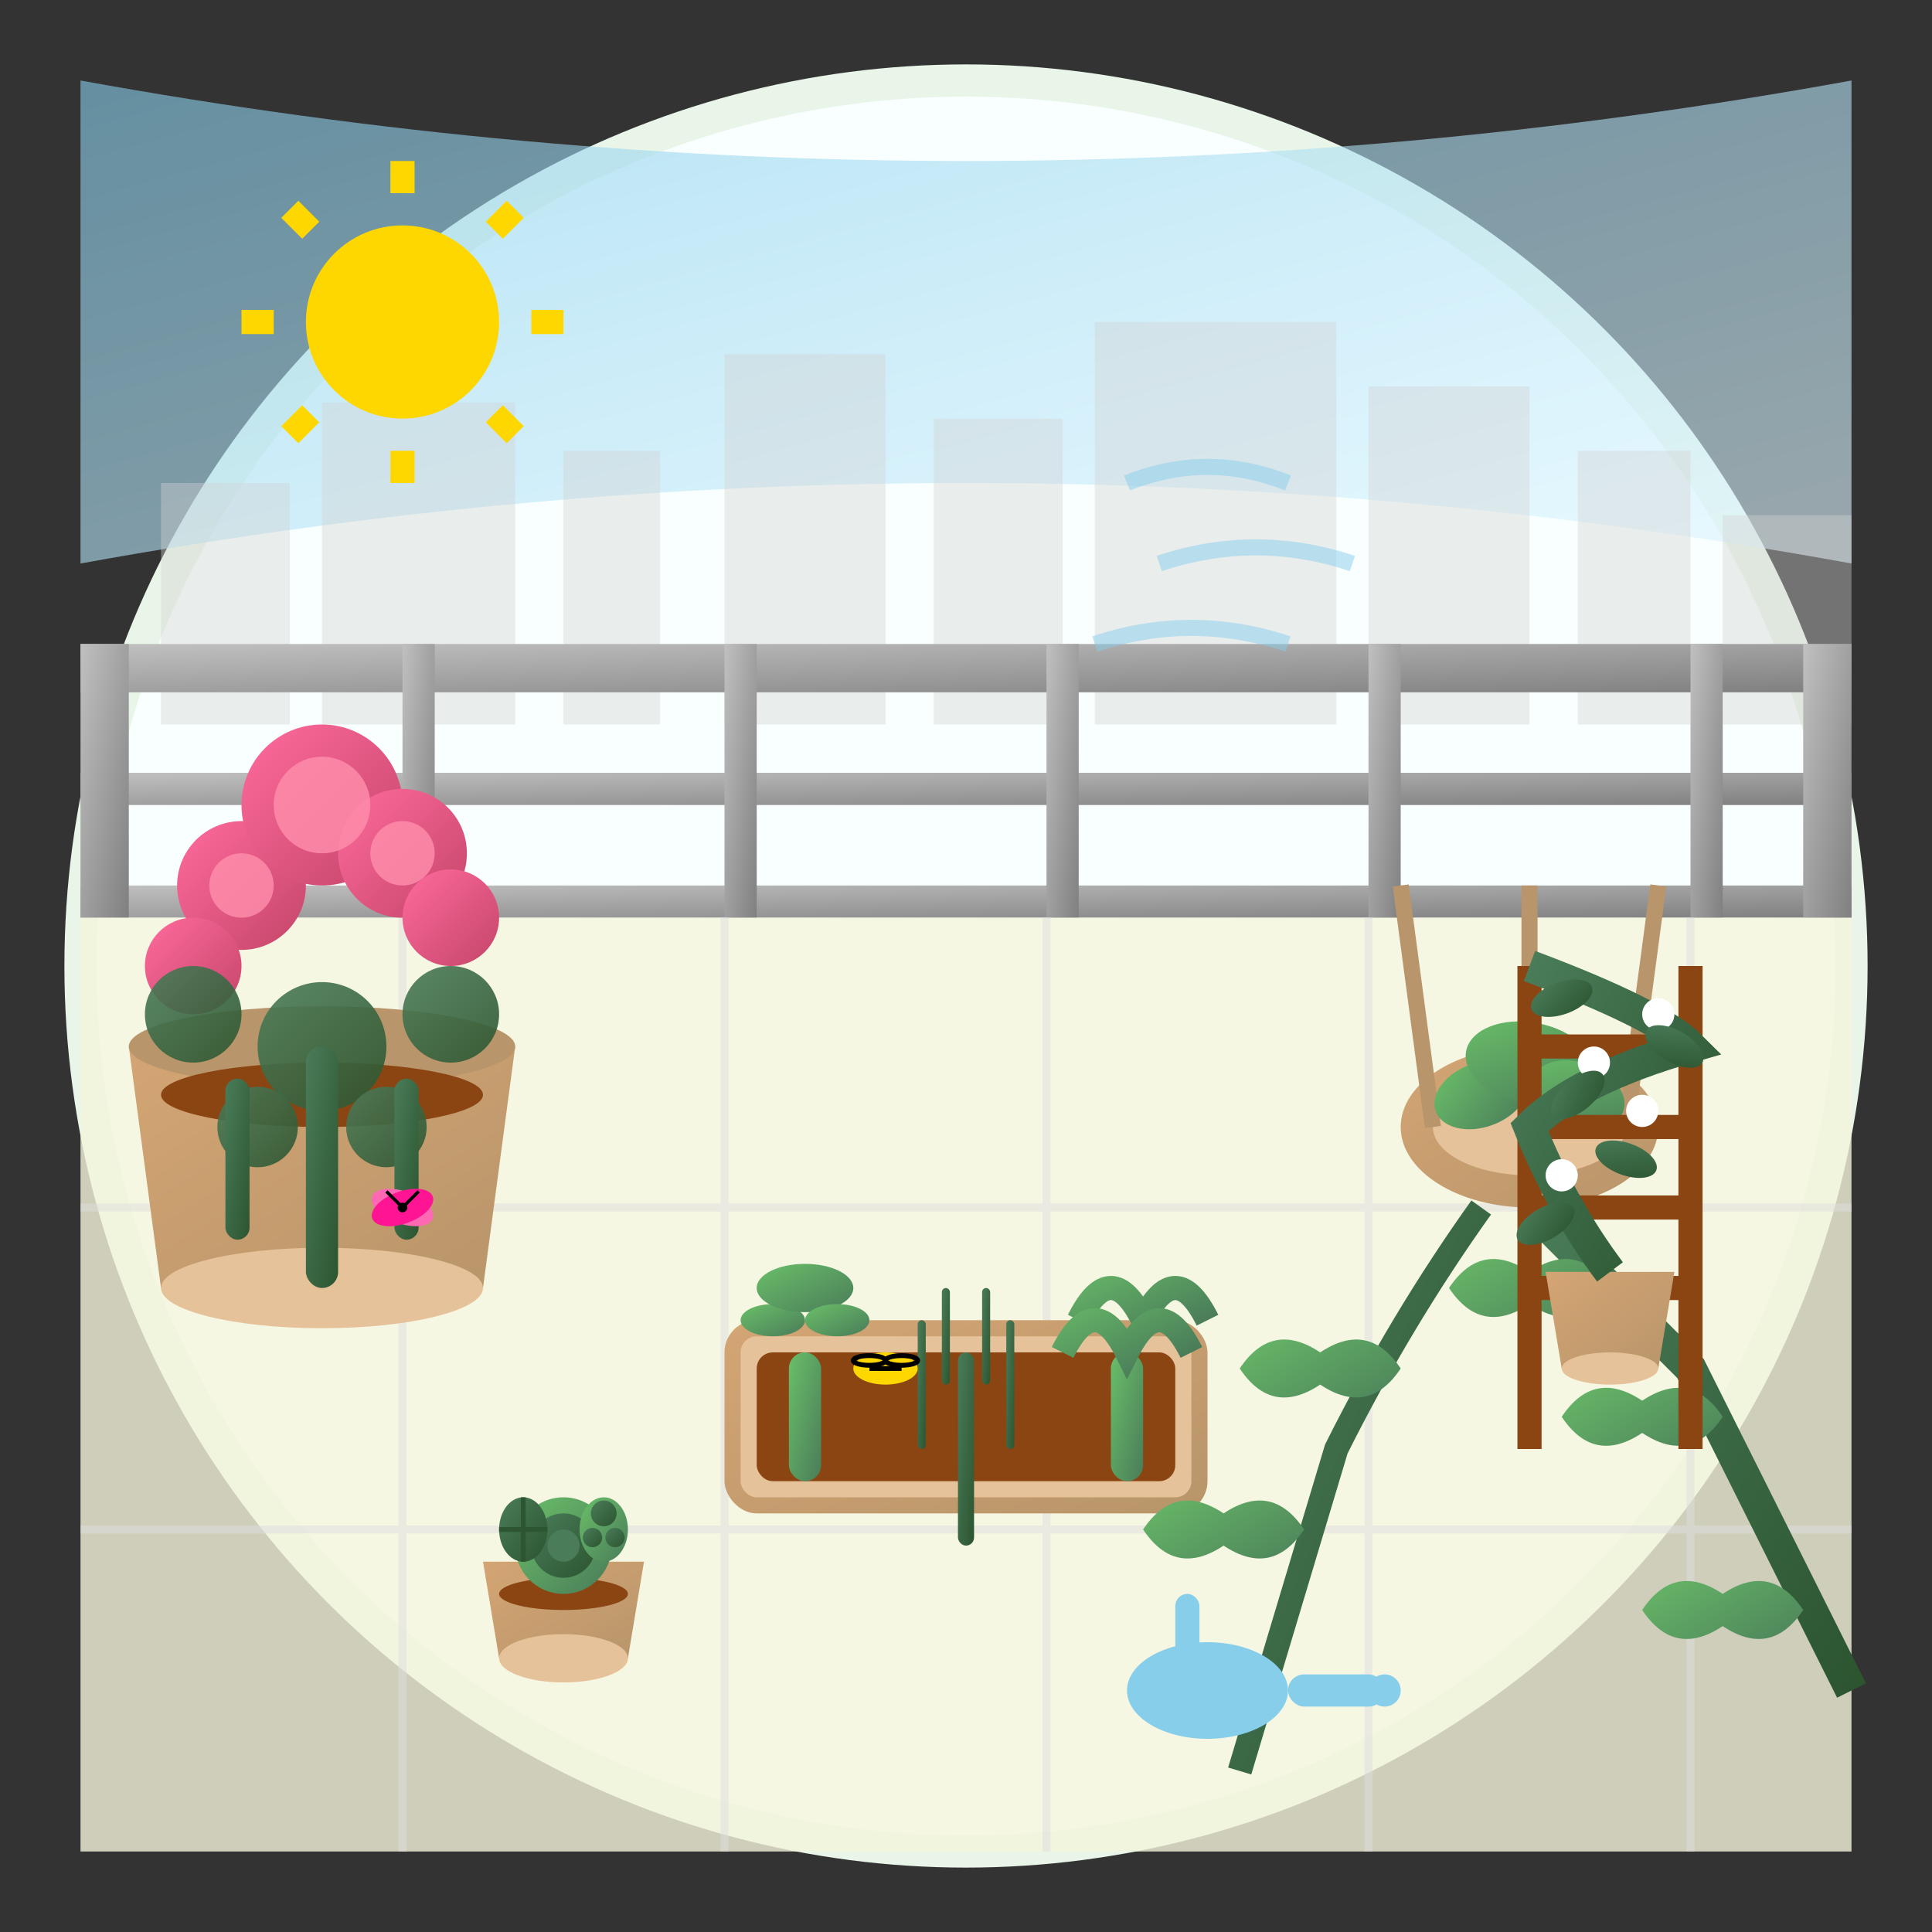 <svg xmlns="http://www.w3.org/2000/svg" viewBox="0 0 120 120" width="120" height="120">
  <rect x="0" y="0" width="120" height="120" fill="#333333" stroke="none"/>
  <defs>
    <linearGradient id="railingGradient" x1="0%" y1="0%" x2="100%" y2="100%">
      <stop offset="0%" style="stop-color:#c0c0c0;stop-opacity:1" />
      <stop offset="100%" style="stop-color:#808080;stop-opacity:1" />
    </linearGradient>
    <linearGradient id="potGradient" x1="0%" y1="0%" x2="100%" y2="100%">
      <stop offset="0%" style="stop-color:#d4a574;stop-opacity:1" />
      <stop offset="100%" style="stop-color:#b8956a;stop-opacity:1" />
    </linearGradient>
    <linearGradient id="geraniumGradient" x1="0%" y1="0%" x2="100%" y2="100%">
      <stop offset="0%" style="stop-color:#ff6b9d;stop-opacity:1" />
      <stop offset="100%" style="stop-color:#c44569;stop-opacity:1" />
    </linearGradient>
    <linearGradient id="leafGradient" x1="0%" y1="0%" x2="100%" y2="100%">
      <stop offset="0%" style="stop-color:#4a7c59;stop-opacity:1" />
      <stop offset="100%" style="stop-color:#2c5530;stop-opacity:1" />
    </linearGradient>
    <linearGradient id="herbGradient" x1="0%" y1="0%" x2="100%" y2="100%">
      <stop offset="0%" style="stop-color:#6abf69;stop-opacity:1" />
      <stop offset="100%" style="stop-color:#4a7c59;stop-opacity:1" />
    </linearGradient>
    <linearGradient id="skyGradient" x1="0%" y1="0%" x2="100%" y2="100%">
      <stop offset="0%" style="stop-color:#87ceeb;stop-opacity:1" />
      <stop offset="100%" style="stop-color:#e0f6ff;stop-opacity:1" />
    </linearGradient>
  </defs>
  
  <!-- Background circle -->
  <circle cx="60" cy="60" r="55" fill="#f8fffe" stroke="#e8f5e8" stroke-width="2"/>
  
  <!-- Sky background -->
  <path d="M 5,5 Q 60,15 115,5 L 115,35 Q 60,25 5,35 Z" fill="url(#skyGradient)" opacity="0.6"/>
  
  <!-- Roman cityscape silhouette in background -->
  <g fill="#d3d3d3" opacity="0.4">
    <rect x="10" y="30" width="8" height="15"/>
    <rect x="20" y="25" width="12" height="20"/>
    <rect x="35" y="28" width="6" height="17"/>
    <rect x="45" y="22" width="10" height="23"/>
    <rect x="58" y="26" width="8" height="19"/>
    <rect x="68" y="20" width="15" height="25"/>
    <rect x="85" y="24" width="10" height="21"/>
    <rect x="98" y="28" width="7" height="17"/>
    <rect x="107" y="32" width="8" height="13"/>
  </g>
  
  <!-- Balcony railing -->
  <g transform="translate(0,40)">
    <!-- Horizontal railing bars -->
    <rect x="5" y="0" width="110" height="3" fill="url(#railingGradient)"/>
    <rect x="5" y="8" width="110" height="2" fill="url(#railingGradient)"/>
    <rect x="5" y="15" width="110" height="2" fill="url(#railingGradient)"/>
    
    <!-- Vertical posts -->
    <rect x="5" y="0" width="3" height="17" fill="url(#railingGradient)"/>
    <rect x="25" y="0" width="2" height="17" fill="url(#railingGradient)"/>
    <rect x="45" y="0" width="2" height="17" fill="url(#railingGradient)"/>
    <rect x="65" y="0" width="2" height="17" fill="url(#railingGradient)"/>
    <rect x="85" y="0" width="2" height="17" fill="url(#railingGradient)"/>
    <rect x="105" y="0" width="2" height="17" fill="url(#railingGradient)"/>
    <rect x="112" y="0" width="3" height="17" fill="url(#railingGradient)"/>
  </g>
  
  <!-- Balcony floor -->
  <rect x="5" y="57" width="110" height="58" fill="#f5f5dc" opacity="0.8"/>
  <!-- Floor tiles pattern -->
  <g stroke="#ddd" stroke-width="0.5" opacity="0.5">
    <line x1="25" y1="57" x2="25" y2="115"/>
    <line x1="45" y1="57" x2="45" y2="115"/>
    <line x1="65" y1="57" x2="65" y2="115"/>
    <line x1="85" y1="57" x2="85" y2="115"/>
    <line x1="105" y1="57" x2="105" y2="115"/>
    <line x1="5" y1="75" x2="115" y2="75"/>
    <line x1="5" y1="95" x2="115" y2="95"/>
  </g>
  
  <!-- Large geranium planter (left side) -->
  <g transform="translate(20,85)">
    <!-- Large decorative planter -->
    <path d="M -10,-5 L -12,-20 L 12,-20 L 10,-5 Z" fill="url(#potGradient)"/>
    <ellipse cx="0" cy="-5" rx="10" ry="2.5" fill="#e6c29a"/>
    <ellipse cx="0" cy="-20" rx="12" ry="2.5" fill="#b8956a"/>
    
    <!-- Soil -->
    <ellipse cx="0" cy="-17" rx="10" ry="2" fill="#8b4513"/>
    
    <!-- Geranium flowers -->
    <g fill="url(#geraniumGradient)">
      <!-- Flower clusters -->
      <circle cx="-5" cy="-30" r="4"/>
      <circle cx="0" cy="-35" r="5"/>
      <circle cx="5" cy="-32" r="4"/>
      <circle cx="-8" cy="-25" r="3"/>
      <circle cx="8" cy="-28" r="3"/>
      
      <!-- Individual flower details -->
      <circle cx="-5" cy="-30" r="2" fill="#ff8fab" opacity="0.8"/>
      <circle cx="0" cy="-35" r="3" fill="#ff8fab" opacity="0.8"/>
      <circle cx="5" cy="-32" r="2" fill="#ff8fab" opacity="0.8"/>
    </g>
    
    <!-- Geranium leaves -->
    <g fill="url(#leafGradient)">
      <circle cx="-8" cy="-22" r="3" opacity="0.9"/>
      <circle cx="0" cy="-20" r="4" opacity="0.9"/>
      <circle cx="8" cy="-22" r="3" opacity="0.9"/>
      <circle cx="-4" cy="-15" r="2.5" opacity="0.9"/>
      <circle cx="4" cy="-15" r="2.5" opacity="0.9"/>
    </g>
    
    <!-- Stems -->
    <rect x="-1" y="-20" width="2" height="15" fill="url(#leafGradient)" rx="1"/>
    <rect x="-6" y="-18" width="1.5" height="10" fill="url(#leafGradient)" rx="0.75"/>
    <rect x="4.5" y="-18" width="1.5" height="10" fill="url(#leafGradient)" rx="0.75"/>
  </g>
  
  <!-- Herb garden in rectangular planter (center) -->
  <g transform="translate(60,90)">
    <!-- Long rectangular planter -->
    <rect x="-15" y="-8" width="30" height="12" rx="2" fill="url(#potGradient)"/>
    <rect x="-14" y="-7" width="28" height="10" rx="1" fill="#e6c29a"/>
    
    <!-- Soil -->
    <rect x="-13" y="-6" width="26" height="8" rx="1" fill="#8b4513"/>
    
    <!-- Different herbs -->
    <!-- Basil (left section) -->
    <g transform="translate(-10,0)">
      <rect x="-1" y="-6" width="2" height="8" fill="url(#herbGradient)" rx="1"/>
      <ellipse cx="-2" cy="-8" rx="2" ry="1" fill="url(#herbGradient)"/>
      <ellipse cx="0" cy="-10" rx="3" ry="1.5" fill="url(#herbGradient)"/>
      <ellipse cx="2" cy="-8" rx="2" ry="1" fill="url(#herbGradient)"/>
    </g>
    
    <!-- Rosemary (center) -->
    <g transform="translate(0,0)">
      <rect x="-0.5" y="-6" width="1" height="12" fill="url(#leafGradient)" rx="0.5"/>
      <rect x="-3" y="-8" width="0.5" height="8" fill="url(#leafGradient)" rx="0.25"/>
      <rect x="2.5" y="-8" width="0.5" height="8" fill="url(#leafGradient)" rx="0.25"/>
      <rect x="-1.5" y="-10" width="0.5" height="6" fill="url(#leafGradient)" rx="0.25"/>
      <rect x="1" y="-10" width="0.5" height="6" fill="url(#leafGradient)" rx="0.25"/>
    </g>
    
    <!-- Parsley (right section) -->
    <g transform="translate(10,0)">
      <rect x="-1" y="-6" width="2" height="8" fill="url(#herbGradient)" rx="1"/>
      <path d="M -3,-8 Q -1,-12 1,-8 Q 3,-12 5,-8" stroke="url(#herbGradient)" stroke-width="1.5" fill="none"/>
      <path d="M -4,-6 Q -2,-10 0,-6 Q 2,-10 4,-6" stroke="url(#herbGradient)" stroke-width="1.5" fill="none"/>
    </g>
  </g>
  
  <!-- Hanging planter with trailing plants (right) -->
  <g transform="translate(95,70)">
    <!-- Hanging basket -->
    <ellipse cx="0" cy="0" rx="8" ry="5" fill="url(#potGradient)"/>
    <ellipse cx="0" cy="0" rx="6" ry="3" fill="#e6c29a"/>
    
    <!-- Hanging chains -->
    <g stroke="#b8956a" stroke-width="1">
      <line x1="-6" y1="0" x2="-8" y2="-15"/>
      <line x1="6" y1="0" x2="8" y2="-15"/>
      <line x1="0" y1="0" x2="0" y2="-15"/>
    </g>
    
    <!-- Trailing ivy/pothos -->
    <g fill="url(#herbGradient)">
      <!-- Main trailing stems -->
      <path d="M 0,5 Q 5,10 10,15 Q 15,25 20,35" stroke="url(#leafGradient)" stroke-width="2" fill="none"/>
      <path d="M -3,5 Q -8,12 -12,20 Q -15,30 -18,40" stroke="url(#leafGradient)" stroke-width="1.5" fill="none"/>
      
      <!-- Heart-shaped leaves along trails -->
      <path d="M 5,10 Q 3,7 0,9 Q -3,7 -5,10 Q -3,13 0,11 Q 3,13 5,10 Z"/>
      <path d="M 12,18 Q 10,15 7,17 Q 4,15 2,18 Q 4,21 7,19 Q 10,21 12,18 Z"/>
      <path d="M 17,30 Q 15,27 12,29 Q 9,27 7,30 Q 9,33 12,31 Q 15,33 17,30 Z"/>
      <path d="M -8,15 Q -10,12 -13,14 Q -16,12 -18,15 Q -16,18 -13,16 Q -10,18 -8,15 Z"/>
      <path d="M -14,25 Q -16,22 -19,24 Q -22,22 -24,25 Q -22,28 -19,26 Q -16,28 -14,25 Z"/>
      
      <!-- Upper plant in basket -->
      <ellipse cx="-3" cy="-2" rx="3" ry="2" transform="rotate(-20 -3 -2)"/>
      <ellipse cx="0" cy="-4" rx="4" ry="2.5" transform="rotate(10 0 -4)"/>
      <ellipse cx="3" cy="-2" rx="3" ry="2" transform="rotate(20 3 -2)"/>
    </g>
  </g>
  
  <!-- Small succulent arrangement (front left) -->
  <g transform="translate(35,105)">
    <!-- Small decorative pot -->
    <path d="M -4,-2 L -5,-8 L 5,-8 L 4,-2 Z" fill="url(#potGradient)"/>
    <ellipse cx="0" cy="-2" rx="4" ry="1.5" fill="#e6c29a"/>
    
    <!-- Soil -->
    <ellipse cx="0" cy="-6" rx="4" ry="1" fill="#8b4513"/>
    
    <!-- Various succulents -->
    <g fill="url(#herbGradient)">
      <!-- Echeveria rosette -->
      <circle cx="0" cy="-9" r="3"/>
      <circle cx="0" cy="-9" r="2" fill="url(#leafGradient)"/>
      <circle cx="0" cy="-9" r="1" fill="#4a7c59"/>
      
      <!-- Small barrel cactus -->
      <ellipse cx="-2.5" cy="-10" rx="1.5" ry="2" fill="url(#leafGradient)"/>
      <g stroke="#2c5530" stroke-width="0.3">
        <line x1="-2.5" y1="-12" x2="-2.5" y2="-8"/>
        <line x1="-4" y1="-10" x2="-1" y2="-10"/>
      </g>
      
      <!-- Jade plant -->
      <ellipse cx="2.5" cy="-10" rx="1.5" ry="2" fill="url(#herbGradient)"/>
      <circle cx="2.5" cy="-11" r="0.8" fill="url(#leafGradient)"/>
      <circle cx="1.8" cy="-9.5" r="0.6" fill="url(#leafGradient)"/>
      <circle cx="3.2" cy="-9.5" r="0.6" fill="url(#leafGradient)"/>
    </g>
  </g>
  
  <!-- Vertical trellis with climbing plant (back right) -->
  <g transform="translate(100,85)">
    <!-- Wooden trellis -->
    <g stroke="#8b4513" stroke-width="1.5" fill="none">
      <line x1="-5" y1="-25" x2="-5" y2="5"/>
      <line x1="5" y1="-25" x2="5" y2="5"/>
      <line x1="-5" y1="-20" x2="5" y2="-20"/>
      <line x1="-5" y1="-15" x2="5" y2="-15"/>
      <line x1="-5" y1="-10" x2="5" y2="-10"/>
      <line x1="-5" y1="-5" x2="5" y2="-5"/>
    </g>
    
    <!-- Small pot at base -->
    <path d="M -3,0 L -4,-6 L 4,-6 L 3,0 Z" fill="url(#potGradient)"/>
    <ellipse cx="0" cy="0" rx="3" ry="1" fill="#e6c29a"/>
    
    <!-- Climbing jasmine -->
    <g fill="url(#leafGradient)">
      <!-- Twining stem -->
      <path d="M 0,-6 Q -3,-10 -5,-15 Q -2,-18 5,-20 Q 3,-22 -5,-25" 
            stroke="url(#leafGradient)" stroke-width="2" fill="none"/>
      
      <!-- Small white jasmine flowers -->
      <g fill="#ffffff">
        <circle cx="-3" cy="-12" r="1"/>
        <circle cx="2" cy="-16" r="1"/>
        <circle cx="-1" cy="-19" r="1"/>
        <circle cx="3" cy="-22" r="1"/>
      </g>
      
      <!-- Small leaves along vine -->
      <ellipse cx="-4" cy="-9" rx="2" ry="1" transform="rotate(-30 -4 -9)"/>
      <ellipse cx="1" cy="-13" rx="2" ry="1" transform="rotate(20 1 -13)"/>
      <ellipse cx="-2" cy="-17" rx="2" ry="1" transform="rotate(-40 -2 -17)"/>
      <ellipse cx="4" cy="-20" rx="2" ry="1" transform="rotate(30 4 -20)"/>
      <ellipse cx="-3" cy="-23" rx="2" ry="1" transform="rotate(-20 -3 -23)"/>
    </g>
  </g>
  
  <!-- Watering can (tool) -->
  <g transform="translate(75,105)">
    <ellipse cx="0" cy="0" rx="5" ry="3" fill="#87ceeb"/>
    <rect x="5" y="-1" width="6" height="2" rx="1" fill="#87ceeb"/>
    <circle cx="11" cy="0" r="1" fill="#87ceeb"/>
    <rect x="-2" y="-6" width="1.5" height="6" rx="0.75" fill="#87ceeb"/>
  </g>
  
  <!-- Sun and weather elements -->
  <g transform="translate(25,20)">
    <circle cx="0" cy="0" r="6" fill="#ffd700"/>
    <g stroke="#ffd700" stroke-width="1.5">
      <line x1="0" y1="-10" x2="0" y2="-8"/>
      <line x1="7" y1="-7" x2="5.7" y2="-5.7"/>
      <line x1="10" y1="0" x2="8" y2="0"/>
      <line x1="7" y1="7" x2="5.7" y2="5.7"/>
      <line x1="0" y1="10" x2="0" y2="8"/>
      <line x1="-7" y1="7" x2="-5.7" y2="5.7"/>
      <line x1="-10" y1="0" x2="-8" y2="0"/>
      <line x1="-7" y1="-7" x2="-5.7" y2="-5.7"/>
    </g>
  </g>
  
  <!-- Gentle breeze lines -->
  <g stroke="#87ceeb" stroke-width="1" fill="none" opacity="0.5">
    <path d="M 70,30 Q 75,28 80,30"/>
    <path d="M 72,35 Q 78,33 84,35"/>
    <path d="M 68,40 Q 74,38 80,40"/>
  </g>
  
  <!-- Small butterfly visiting flowers -->
  <g transform="translate(25,75)">
    <ellipse cx="0" cy="0" rx="2" ry="1" fill="#ff69b4" transform="rotate(20)"/>
    <ellipse cx="0" cy="0" rx="2" ry="1" fill="#ff1493" transform="rotate(-20)"/>
    <circle cx="0" cy="0" r="0.3" fill="#000"/>
    <line x1="0" y1="0" x2="1" y2="-1" stroke="#000" stroke-width="0.2"/>
    <line x1="0" y1="0" x2="-1" y2="-1" stroke="#000" stroke-width="0.2"/>
  </g>
  
  <!-- Small bee near herbs -->
  <g transform="translate(55,85)">
    <ellipse cx="0" cy="0" rx="2" ry="1" fill="#ffd700"/>
    <g stroke="#000" stroke-width="0.3">
      <line x1="-1" y1="0" x2="1" y2="0"/>
      <ellipse cx="-1" cy="-0.5" rx="1" ry="0.3" fill="none"/>
      <ellipse cx="1" cy="-0.5" rx="1" ry="0.3" fill="none"/>
    </g>
  </g>
</svg>
